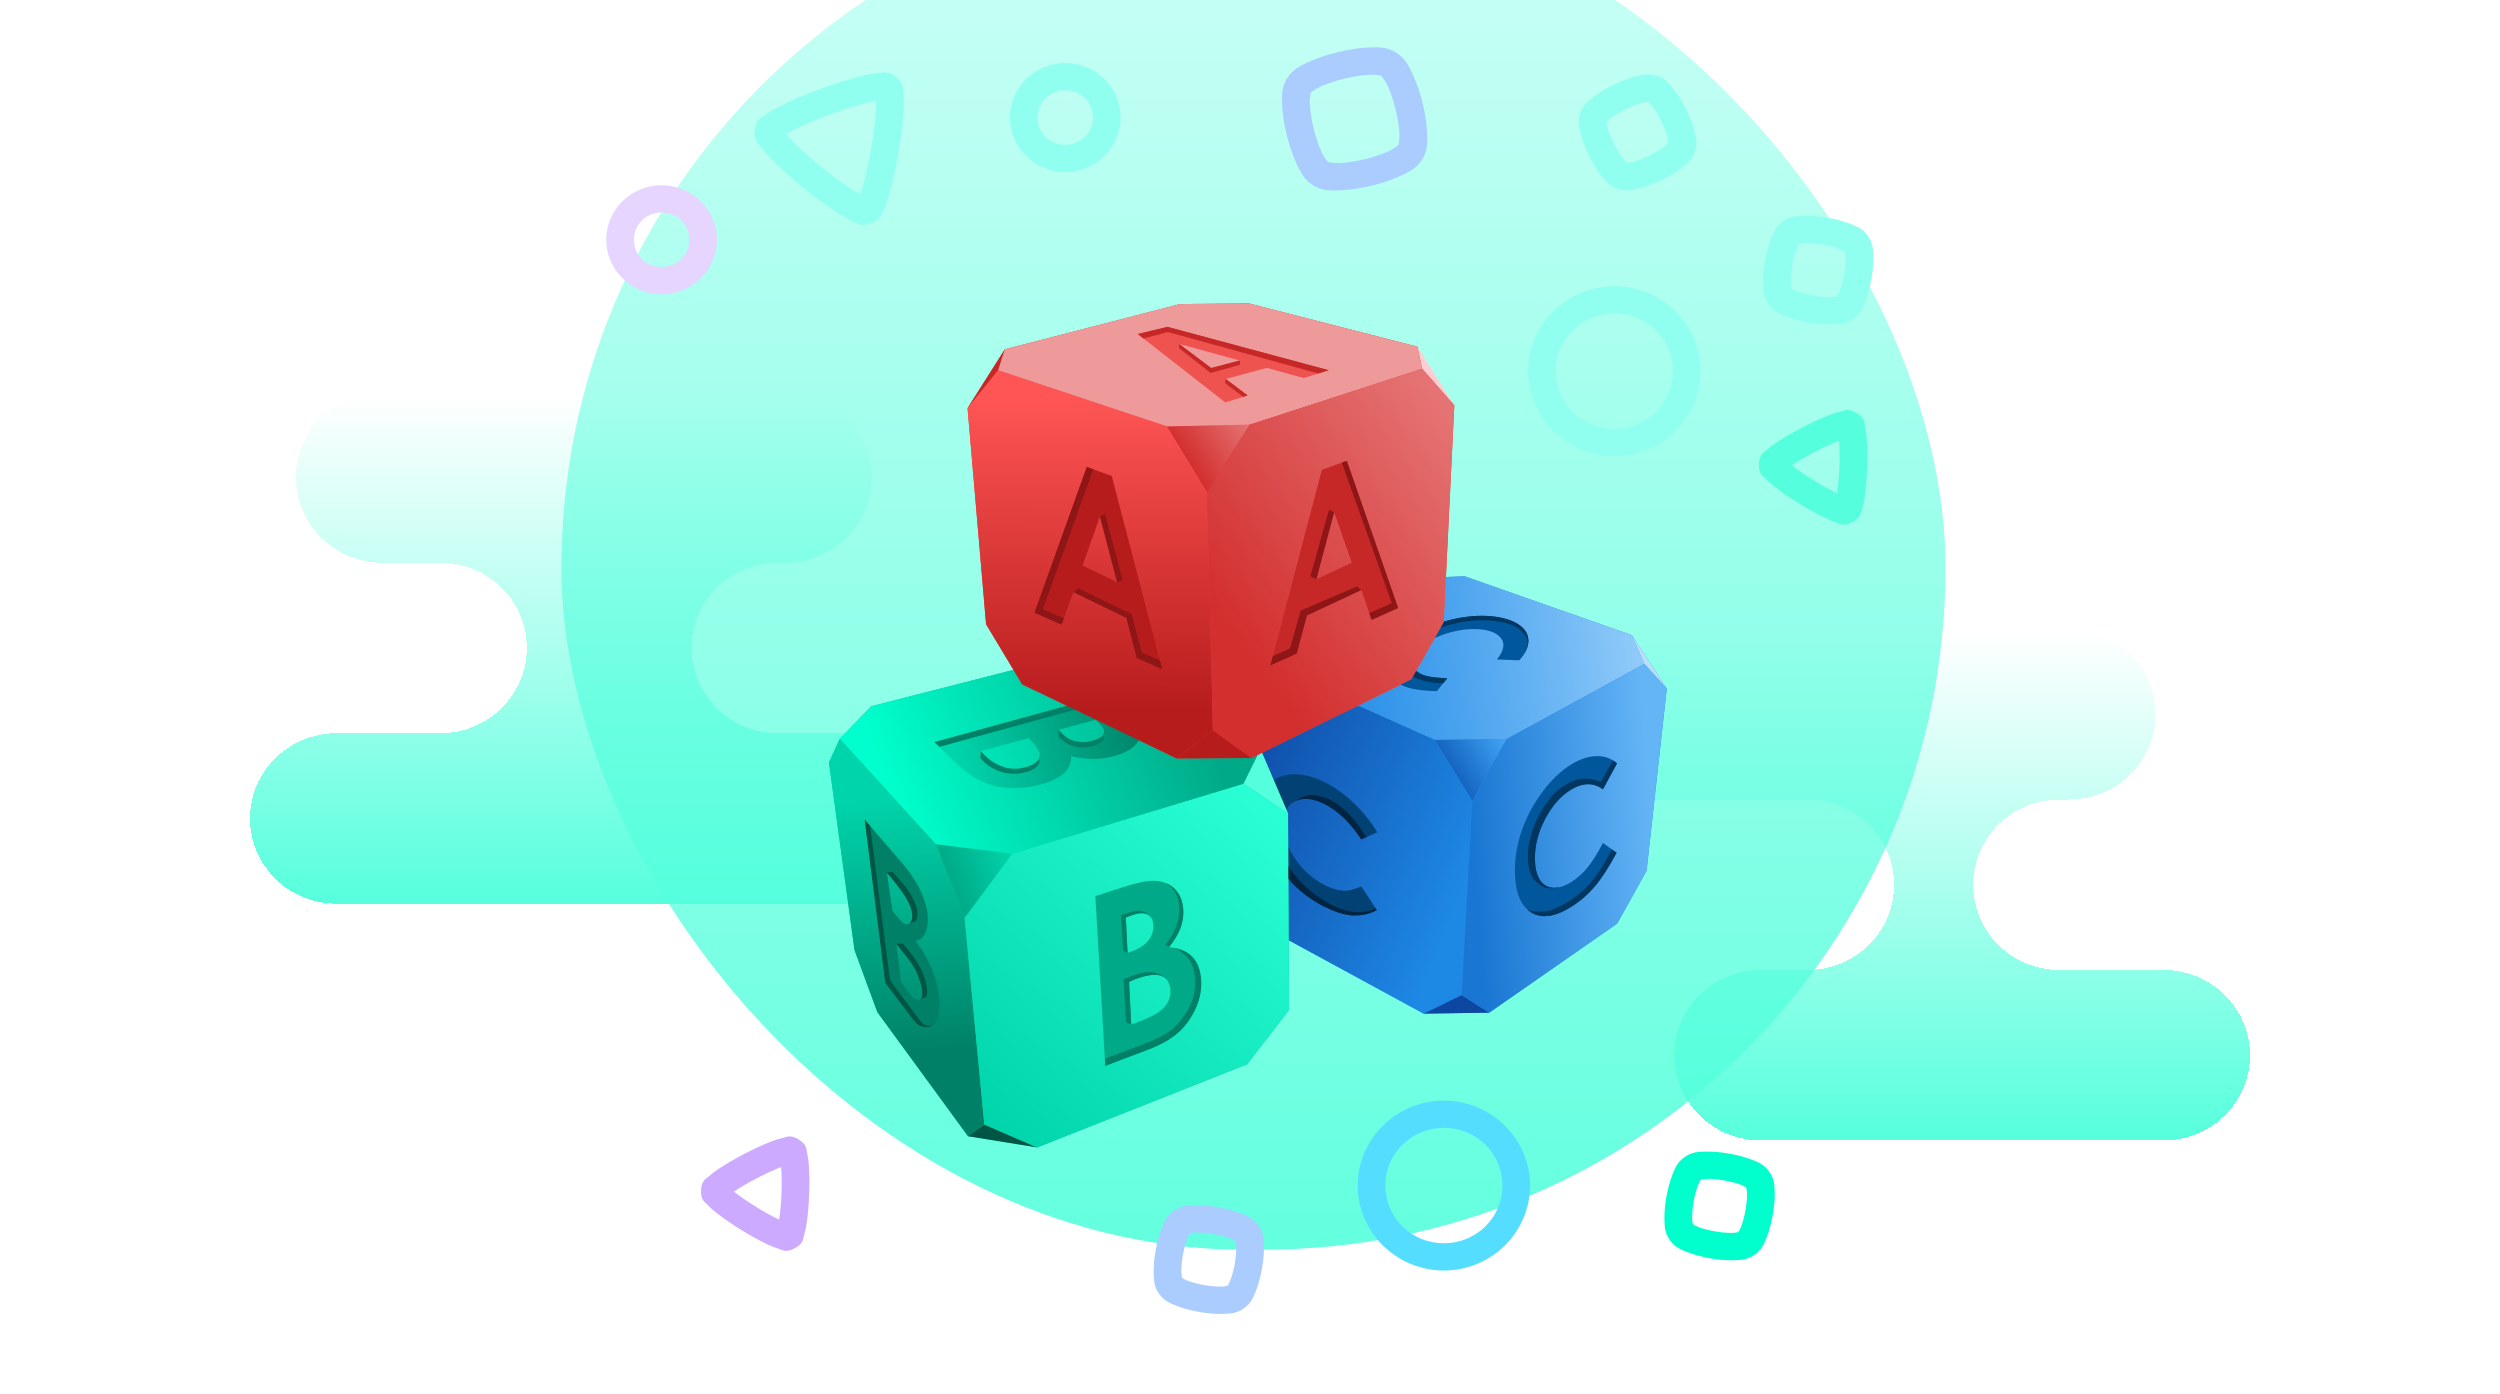 <svg width="165" height="92" viewBox="0 0 165 92" fill="none" xmlns="http://www.w3.org/2000/svg">
<g filter="url(#filter0_i_1126_1766)">
<rect x="37.054" y="0.477" width="91.349" height="90" rx="45" fill="url(#paint0_linear_1126_1766)"/>
</g>
<g filter="url(#filter1_d_1126_1766)">
<path fill-rule="evenodd" clip-rule="evenodd" d="M136.556 37.518H109.12C105.967 37.518 103.411 40.036 103.411 43.142V43.144C103.411 46.25 105.967 48.768 109.12 48.768H136.556C139.709 48.768 142.265 46.25 142.265 43.144V43.142C142.265 40.036 139.709 37.518 136.556 37.518ZM119.43 60.018H116.215C113.062 60.018 110.506 62.536 110.506 65.642V65.644C110.506 68.75 113.062 71.268 116.215 71.268H142.791C145.944 71.268 148.5 68.75 148.5 65.644V65.642C148.5 62.536 145.944 60.018 142.791 60.018H135.809C135.103 60.003 134.406 59.859 133.753 59.594C133.059 59.312 132.429 58.898 131.899 58.375C131.369 57.852 130.948 57.232 130.662 56.548C130.375 55.865 130.229 55.133 130.23 54.394C130.229 53.655 130.375 52.923 130.662 52.24C130.948 51.557 131.369 50.936 131.899 50.414C132.429 49.891 133.059 49.477 133.753 49.195C134.439 48.916 135.173 48.771 135.915 48.77H119.324C119.316 48.77 119.308 48.77 119.3 48.77H119.324C120.066 48.771 120.8 48.916 121.486 49.195C122.179 49.477 122.809 49.891 123.34 50.414C123.87 50.936 124.291 51.557 124.577 52.24C124.863 52.923 125.01 53.655 125.008 54.394C125.01 55.133 124.863 55.865 124.577 56.548C124.291 57.232 123.87 57.852 123.34 58.375C122.809 58.898 122.179 59.312 121.486 59.594C120.833 59.859 120.136 60.003 119.43 60.018Z" fill="url(#paint1_linear_1126_1766)" shape-rendering="crispEdges"/>
</g>
<g filter="url(#filter2_d_1126_1766)">
<path fill-rule="evenodd" clip-rule="evenodd" d="M51.822 21.891H25.245C22.092 21.891 19.536 24.409 19.536 27.515V27.517C19.536 30.623 22.092 33.141 25.245 33.141H51.822C54.974 33.141 57.53 30.623 57.53 27.517V27.515C57.53 24.409 54.974 21.891 51.822 21.891ZM29.112 44.391H22.209C19.056 44.391 16.5 46.909 16.5 50.015V50.017C16.5 53.123 19.056 55.641 22.209 55.641H60.886C64.039 55.641 66.595 53.123 66.595 50.017V50.015C66.595 46.909 64.039 44.391 60.886 44.391H51.3C50.568 44.386 49.843 44.241 49.166 43.966C48.472 43.684 47.842 43.269 47.312 42.747C46.781 42.224 46.361 41.604 46.075 40.92C45.788 40.237 45.642 39.505 45.643 38.766C45.642 38.027 45.788 37.295 46.075 36.612C46.361 35.929 46.781 35.308 47.312 34.786C47.842 34.263 48.472 33.849 49.166 33.567C49.852 33.288 50.586 33.143 51.328 33.142H29.085C29.077 33.142 29.069 33.142 29.061 33.142H29.085C29.827 33.143 30.561 33.288 31.247 33.567C31.94 33.849 32.57 34.263 33.101 34.786C33.631 35.308 34.052 35.929 34.338 36.612C34.624 37.295 34.771 38.027 34.769 38.766C34.771 39.505 34.624 40.237 34.338 40.92C34.052 41.604 33.631 42.224 33.101 42.747C32.57 43.269 31.94 43.684 31.247 43.966C30.57 44.241 29.845 44.386 29.112 44.391Z" fill="url(#paint2_linear_1126_1766)" shape-rendering="crispEdges"/>
</g>
<g filter="url(#filter3_d_1126_1766)">
<path d="M81.579 56.166L93.966 62.901L98.291 62.833L106.732 56.956L108.676 53.466L110.007 41.445L107.707 37.92L96.644 34.022L94.062 34.155L79.643 38.121L81.579 56.166Z" fill="#1E88E5"/>
<path d="M93.966 62.9L96.469 61.681L97.175 48.842L94.713 44.835L79.643 38.122L81.581 56.166L93.966 62.9Z" fill="url(#paint3_linear_1126_1766)"/>
<path d="M90.9 50.931L89.842 51.4C89.122 50.292 88.311 49.513 87.41 49.064C86.65 48.685 86.01 48.621 85.489 48.871C84.969 49.124 84.709 49.624 84.709 50.373C84.709 50.894 84.824 51.414 85.055 51.934C85.286 52.454 85.611 52.934 86.032 53.375C86.454 53.816 86.922 54.164 87.438 54.421C87.877 54.641 88.278 54.761 88.643 54.784C89.007 54.802 89.406 54.707 89.842 54.498L90.868 56.064C90.281 56.335 89.727 56.45 89.205 56.411C88.683 56.366 88.086 56.176 87.415 55.843C86.181 55.227 85.169 54.337 84.38 53.173C83.595 52.007 83.202 50.821 83.202 49.616C83.202 48.835 83.38 48.23 83.736 47.801C84.097 47.373 84.61 47.141 85.277 47.105C85.947 47.071 86.667 47.245 87.438 47.629C88.094 47.957 88.723 48.408 89.327 48.984C89.937 49.56 90.462 50.21 90.9 50.933V50.931Z" fill="#014174"/>
<path d="M57.906 62.806L56.397 58.705L54.711 46.323L55.431 44.755L57.499 42.612L68.191 39.878L83.188 45.441L85.01 49.699L85.075 62.663L82.307 66.244L68.456 71.73L63.888 70.992L57.906 62.806Z" fill="#00D4AA"/>
<path d="M55.431 44.754L61.782 51.716L63.666 56.595L64.966 70.217L63.888 70.989L57.906 62.806L56.397 58.703L54.711 46.322L55.431 44.754Z" fill="url(#paint4_linear_1126_1766)"/>
<path d="M61.782 51.716L66.816 52.338L63.666 56.595L61.782 51.716Z" fill="url(#paint5_linear_1126_1766)"/>
<path d="M82.066 47.726L85.01 49.698L83.188 45.44L82.066 47.726Z" fill="#55FFDD"/>
<path d="M64.966 70.218L68.458 71.729L63.888 70.991L64.966 70.218Z" fill="#005544"/>
<path d="M84.835 52.888L84.623 53.507C85.353 54.492 86.311 55.293 87.416 55.843C88.087 56.177 88.683 56.366 89.206 56.41C89.601 56.442 90.324 56.405 90.868 56.065L90.803 55.965C89.886 56.334 89.052 56.284 88.008 55.781C86.603 55.105 85.598 54.08 84.833 52.888H84.835Z" fill="#012440"/>
<path d="M64.966 70.217L68.458 71.729L82.307 66.241L85.075 62.66L85.01 49.696L82.066 47.726L66.816 52.339L63.666 56.595L64.966 70.217Z" fill="url(#paint6_linear_1126_1766)"/>
<path d="M55.431 44.755L57.499 42.612L68.191 39.878L83.188 45.441L82.066 47.727L66.816 52.34L61.782 51.717L55.431 44.755Z" fill="url(#paint7_linear_1126_1766)"/>
<path d="M67.466 41.17L65.082 37.199L63.86 22.938L66.321 19.052L77.867 16.07L82.417 16.021L93.544 18.878L94.192 20.294L95.985 22.757L95.284 37.075L93.15 40.841L82.595 46.027L77.657 46.054L67.466 41.17Z" fill="#E53935"/>
<path d="M77.657 46.055L80.051 44.193L82.595 46.027L77.657 46.055Z" fill="#B71C1C"/>
<path d="M77.017 24.142L79.672 28.5L82.479 24.028L77.017 24.142Z" fill="url(#paint8_linear_1126_1766)"/>
<path d="M93.863 20.339L95.985 22.759L93.544 18.879L93.863 20.339Z" fill="#FFCDD2"/>
<path d="M63.859 22.938L66.321 19.052L65.88 20.435L63.859 22.938Z" fill="#C62828"/>
<path d="M94.713 44.836L99.434 44.783L108.525 39.825L107.707 37.92L96.644 34.022L94.062 34.155L79.643 38.123L94.713 44.836Z" fill="url(#paint9_linear_1126_1766)"/>
<path d="M100.272 39.58L98.792 39.523C99.29 38.917 99.357 38.422 98.992 38.038C98.684 37.712 98.154 37.54 97.403 37.521C96.654 37.504 95.884 37.645 95.094 37.943C94.543 38.152 94.101 38.386 93.768 38.646C93.434 38.906 93.231 39.172 93.159 39.443C93.086 39.716 93.154 39.962 93.363 40.181C93.541 40.37 93.788 40.51 94.104 40.602C94.424 40.691 94.897 40.745 95.522 40.762L94.827 41.62C93.993 41.595 93.354 41.515 92.91 41.38C92.47 41.243 92.115 41.031 91.843 40.744C91.342 40.217 91.338 39.631 91.832 38.986C92.33 38.342 93.216 37.779 94.488 37.298C95.313 36.986 96.118 36.785 96.901 36.695C97.689 36.606 98.412 36.63 99.071 36.769C99.733 36.908 100.22 37.142 100.531 37.471C100.797 37.751 100.909 38.074 100.865 38.442C100.824 38.811 100.626 39.19 100.272 39.58Z" fill="#01579B"/>
<path d="M61.671 44.976L73.34 41.778L74.245 42.717C74.771 43.263 75.085 43.678 75.191 43.968C75.351 44.376 75.282 44.755 74.983 45.103C74.685 45.453 74.195 45.721 73.512 45.907C73.068 46.029 72.617 46.091 72.157 46.094C71.663 46.092 71.17 46.029 70.692 45.905C70.704 46.119 70.667 46.333 70.583 46.53C70.499 46.727 70.37 46.903 70.206 47.044C69.871 47.349 69.363 47.595 68.68 47.782C68.024 47.96 67.345 48.039 66.637 48.012C65.991 47.992 65.357 47.837 64.777 47.556C64.228 47.299 63.725 46.956 63.287 46.54L61.671 44.976ZM72.32 43.497L69.861 44.171L70.099 44.418C70.366 44.694 70.677 44.867 71.032 44.938C71.39 45.011 71.765 44.994 72.156 44.886C72.522 44.787 72.748 44.644 72.836 44.459C72.931 44.272 72.853 44.049 72.602 43.789L72.32 43.497ZM67.877 44.713L64.728 45.576L65.001 45.862C65.457 46.332 66.037 46.574 66.428 46.672C66.819 46.773 67.237 46.763 67.682 46.642C68.184 46.505 68.488 46.3 68.594 46.027C68.698 45.754 68.535 45.396 68.106 44.949L67.877 44.713Z" fill="url(#paint10_linear_1126_1766)"/>
<path d="M71.177 42.37L61.671 44.976L61.997 45.292L71.638 42.651L71.177 42.37Z" fill="#008066"/>
<path d="M63.859 22.938L65.08 37.198L67.466 41.169L77.657 46.053L80.051 44.192L79.672 28.5L77.017 24.141L65.878 20.435L63.859 22.938Z" fill="url(#paint11_linear_1126_1766)"/>
<path d="M65.878 20.435L66.321 19.052L77.867 16.07L82.417 16.021L93.543 18.878L93.863 20.337L82.479 24.028L77.017 24.14L65.878 20.435Z" fill="#EF9A9A"/>
<path d="M98.033 36.647C97.655 36.634 97.277 36.651 96.902 36.695C96.117 36.785 95.312 36.985 94.488 37.296L94.465 37.306L94.434 37.691C95.172 37.355 95.956 37.127 96.761 37.014C97.459 36.911 98.168 36.912 98.866 37.017C99.577 37.12 99.993 37.322 100.206 37.482C100.965 38.049 100.932 38.541 100.558 39.209C100.73 38.949 100.836 38.692 100.865 38.442C100.888 38.266 100.87 38.086 100.813 37.918C100.755 37.749 100.659 37.596 100.532 37.47C100.219 37.141 99.732 36.908 99.071 36.768C98.729 36.698 98.382 36.657 98.033 36.647Z" fill="#013661"/>
<path d="M93.242 40.024L92.894 40.417C93.594 40.974 94.491 41.072 95.255 41.091L95.522 40.763C94.897 40.746 94.425 40.692 94.106 40.602C93.824 40.53 93.567 40.385 93.363 40.182C93.317 40.133 93.277 40.081 93.242 40.024Z" fill="#013661"/>
<path d="M82.595 46.027L93.148 40.842L95.285 37.076L95.985 22.757L93.863 20.338L82.48 24.028L79.672 28.5L80.051 44.192L82.595 46.027Z" fill="url(#paint12_linear_1126_1766)"/>
<path d="M94.713 44.834L97.175 48.841L99.434 44.781L94.713 44.834Z" fill="url(#paint13_linear_1126_1766)"/>
<path d="M108.525 39.824L107.707 37.92L110.007 41.445L108.525 39.824Z" fill="#BBDEFB"/>
<path d="M93.965 62.9L96.468 61.681L98.29 62.833L93.965 62.9Z" fill="#0D47A1"/>
<path d="M98.291 62.832L106.731 56.957L108.676 53.465L110.006 41.445L108.524 39.824L99.434 44.782L97.175 48.841L96.468 61.68L98.291 62.832Z" fill="url(#paint14_linear_1126_1766)"/>
<path d="M87.244 27.008L88.889 26.414L92.276 36.128L90.524 36.914L89.847 34.939L86.257 36.62L85.58 39.136L83.847 39.914L87.244 27.008ZM88.052 29.804L86.879 34.233L89.218 33.135L88.052 29.804Z" fill="#C62828"/>
<path d="M72.949 66.344L72.293 55.145L73.571 54.729C74.573 54.405 75.297 54.195 75.761 54.152C76.423 54.081 76.963 54.209 77.383 54.538C77.804 54.867 78.04 55.352 78.09 55.993C78.123 56.411 78.066 56.825 77.916 57.235C77.735 57.7 77.475 58.132 77.147 58.511C77.83 58.575 78.341 58.787 78.683 59.145C79.025 59.498 79.221 59.995 79.269 60.637C79.32 61.255 79.207 61.876 78.934 62.501C78.66 63.127 78.287 63.661 77.812 64.103C77.336 64.539 76.662 64.937 75.789 65.267L72.949 66.344ZM74.304 56.557L74.421 58.894L74.737 58.776C75.237 58.586 75.599 58.339 75.822 58.034C76.044 57.745 76.15 57.385 76.12 57.024C76.092 56.68 75.957 56.452 75.709 56.34C75.462 56.223 75.104 56.253 74.635 56.431L74.304 56.557ZM74.517 60.805L74.661 63.624L75.175 63.432C76.029 63.108 76.592 62.782 76.869 62.453C77.005 62.3 77.109 62.121 77.173 61.928C77.237 61.734 77.261 61.53 77.243 61.327C77.204 60.853 77.001 60.547 76.631 60.404C76.261 60.263 75.67 60.345 74.863 60.65L74.517 60.805Z" fill="#00AA88"/>
<path d="M106.722 46.385L105.793 48.095C105.164 47.63 104.455 47.641 103.667 48.129C103.002 48.541 102.441 49.18 101.984 50.046C101.53 50.913 101.303 51.773 101.303 52.628C101.303 53.224 101.404 53.691 101.605 54.029C101.807 54.366 102.092 54.552 102.461 54.587C102.83 54.622 103.24 54.5 103.691 54.221C104.075 53.984 104.426 53.675 104.745 53.295C105.063 52.911 105.413 52.358 105.795 51.635L106.692 52.283C106.179 53.246 105.693 53.994 105.236 54.529C104.78 55.06 104.259 55.506 103.673 55.869C102.591 56.539 101.705 56.647 101.015 56.195C100.328 55.736 99.984 54.817 99.984 53.438C99.984 52.546 100.14 51.657 100.452 50.77C100.767 49.882 101.216 49.047 101.8 48.264C102.386 47.479 103.016 46.877 103.689 46.46C104.265 46.105 104.817 45.92 105.346 45.904C105.878 45.886 106.336 46.047 106.722 46.385Z" fill="#01579B"/>
<path d="M71.73 26.82L73.376 27.419L76.703 40.166L75.026 39.425L74.345 36.781L70.844 35.079L70.067 37.23L68.279 36.439L71.73 26.82ZM72.596 30.087L71.451 33.323L73.733 34.434L72.596 30.087Z" fill="#B71C1C"/>
<path d="M58.435 60.868L57.071 50.102L59.486 52.901C60.29 53.835 60.828 54.751 61.095 55.69C61.513 57.168 60.955 58.161 60.403 58.071C61.23 59.133 62.062 60.776 62.007 62.6C61.96 64.155 60.763 63.945 60.33 63.375L58.435 60.868ZM58.533 53.59L58.903 56.123L59.261 56.564C59.608 56.988 59.693 56.98 59.823 56.99C59.957 57.004 60.121 56.999 60.193 56.653C60.38 55.751 59.281 54.482 58.532 53.588L58.533 53.59ZM59.165 58.3L59.468 60.807L59.719 61.16C60.154 61.771 60.347 61.941 60.512 61.994C60.642 62.039 60.859 61.962 60.87 61.676C60.891 61.224 60.784 60.901 60.561 60.321C60.341 59.748 60.002 59.355 59.525 58.755L59.165 58.3Z" fill="#008066"/>
<path d="M75.091 18.047L77.05 17.574L87.698 20.437L86.045 20.951L83.607 20.281L80.895 21.009L82.346 22.101L80.87 22.561L75.091 18.047ZM77.825 18.699L79.941 20.29L81.828 19.794L77.825 18.699Z" fill="#EF5350"/>
<path d="M106.455 46.19L105.649 47.607C105.193 47.408 104.571 47.299 104.004 47.485C103.471 47.66 102.852 48.063 102.489 48.464C101.291 49.789 100.372 52.202 101.081 53.809C101.248 54.194 101.771 54.506 101.947 54.58C102.081 54.606 102.668 54.689 102.921 54.555L102.73 54.584C102.641 54.593 102.551 54.594 102.462 54.587C102.283 54.571 102.111 54.512 101.962 54.414C101.813 54.317 101.691 54.184 101.607 54.028C101.405 53.691 101.304 53.223 101.304 52.628C101.304 51.772 101.53 50.911 101.984 50.046C102.44 49.18 103.002 48.541 103.667 48.129C103.883 47.995 104.093 47.904 104.297 47.84L104.409 47.808C104.495 47.788 104.582 47.774 104.67 47.766L104.756 47.761C104.85 47.757 104.943 47.761 105.036 47.773L105.241 47.816C105.432 47.872 105.616 47.963 105.795 48.095L106.72 46.385C106.637 46.313 106.549 46.248 106.455 46.19Z" fill="#013661"/>
<path d="M106.381 52.06C105.888 53.029 105.339 53.895 104.704 54.553C104.068 55.198 103.3 55.703 102.452 56.035C102.056 56.185 101.4 56.225 100.809 56.029C100.874 56.088 100.942 56.145 101.014 56.193C101.704 56.645 102.59 56.538 103.672 55.869C104.258 55.506 104.779 55.06 105.237 54.529C105.693 53.995 106.18 53.245 106.692 52.283L106.381 52.06Z" fill="#013661"/>
<path d="M77.525 58.573C78.04 58.806 78.489 59.236 78.657 59.632C78.919 60.258 78.954 61.073 78.755 61.809C78.584 62.435 78.043 63.343 77.383 63.907C76.677 64.51 75.402 64.949 74.335 65.344L72.921 65.869L72.949 66.344L75.789 65.269C76.662 64.938 77.336 64.54 77.812 64.104C78.287 63.663 78.662 63.128 78.936 62.503C79.207 61.877 79.32 61.254 79.271 60.638C79.219 59.996 79.023 59.499 78.683 59.146C78.408 58.859 78.019 58.671 77.525 58.573Z" fill="#008066"/>
<path d="M75.894 60.149C75.426 60.159 74.747 60.372 74.148 60.631L74.321 63.466L74.661 63.626L74.519 60.807L74.861 60.652C75.672 60.347 76.262 60.265 76.631 60.406C76.734 60.445 76.829 60.502 76.912 60.575C76.639 60.312 76.275 60.16 75.894 60.149Z" fill="#008066"/>
<path d="M75.008 56.109C74.713 56.142 74.365 56.285 73.983 56.406L74.124 58.754L74.421 58.896L74.304 56.556L74.633 56.433C75.104 56.255 75.464 56.224 75.708 56.341C75.795 56.382 75.871 56.442 75.931 56.516L75.936 56.51C75.829 56.37 75.688 56.259 75.525 56.189C75.363 56.119 75.184 56.091 75.008 56.109Z" fill="#008066"/>
<path d="M76.944 54.288C77.768 54.797 77.926 55.695 77.794 56.505C77.683 57.175 77.377 57.749 76.913 58.343L77.148 58.511C77.516 58.063 77.771 57.638 77.916 57.236C78.066 56.826 78.125 56.412 78.091 55.994C78.04 55.352 77.804 54.867 77.384 54.538C77.25 54.435 77.102 54.351 76.944 54.288Z" fill="#008066"/>
<path d="M57.072 50.101L58.434 60.868L60.331 63.376C60.603 63.735 61.178 63.95 61.58 63.671C61.42 63.74 61.043 63.792 60.736 63.383L58.745 60.711L57.426 50.511L57.072 50.101Z" fill="#005544"/>
<path d="M59.567 58.256L59.165 58.301L59.523 58.753C60.001 59.355 60.341 59.748 60.562 60.322C60.784 60.902 60.891 61.224 60.872 61.677C60.864 61.853 60.777 61.949 60.683 61.988L61.123 61.8C61.253 61.508 61.176 61.11 61.074 60.728C60.943 60.247 60.699 59.657 60.08 58.875C59.934 58.688 59.569 58.256 59.569 58.256H59.567Z" fill="#005544"/>
<path d="M58.916 53.544L58.532 53.59C59.281 54.483 60.372 55.752 60.193 56.653C60.142 56.908 59.984 56.979 59.984 56.979L60.44 56.787C60.582 56.583 60.577 56.145 60.489 55.861C60.288 55.299 59.984 54.778 59.593 54.322L58.916 53.544Z" fill="#005544"/>
<path d="M64.729 45.577L64.716 46.041C65.209 46.639 65.823 46.898 66.417 47.023C66.922 47.129 67.497 47.034 67.86 46.919C68.17 46.817 68.432 46.657 68.593 46.37L68.621 45.895C68.618 45.941 68.609 45.986 68.593 46.03C68.489 46.302 68.186 46.506 67.681 46.642C67.238 46.764 66.82 46.774 66.427 46.675C65.886 46.536 65.394 46.256 65.002 45.863L64.729 45.577Z" fill="#008066"/>
<path d="M69.862 44.169L69.884 44.655C69.884 44.655 70.21 44.953 70.402 45.058C70.928 45.347 71.413 45.372 71.892 45.297C72.246 45.241 72.705 45.067 72.85 44.796L72.876 44.312C72.874 44.363 72.861 44.413 72.837 44.459C72.749 44.644 72.521 44.787 72.156 44.886C71.765 44.994 71.391 45.011 71.032 44.938C70.674 44.865 70.347 44.684 70.099 44.418L69.862 44.169Z" fill="#008066"/>
<path d="M86.453 48.482C86.04 48.519 85.686 48.74 85.421 48.907L85.645 48.811C86.137 48.639 86.725 48.723 87.411 49.064C88.311 49.514 89.121 50.293 89.842 51.4L90.181 51.251C89.588 50.301 88.764 49.294 87.857 48.824C87.404 48.589 86.828 48.447 86.453 48.482Z" fill="#012440"/>
<path d="M88.889 26.415L88.56 26.534L91.861 35.804L90.373 36.47L90.524 36.913L92.276 36.127L88.889 26.415Z" fill="#8F1616"/>
<path d="M89.553 34.71L85.844 36.297L85.143 38.793L84.01 39.297L83.847 39.913L85.58 39.135L86.257 36.619L89.847 34.938L89.553 34.71Z" fill="#8F1616"/>
<path d="M86.879 34.233L86.488 34.032L87.713 29.641L88.052 29.803L86.879 34.233Z" fill="#8F1616"/>
<path d="M71.73 26.82L68.279 36.439L70.067 37.23L70.217 36.813L68.828 36.203L72.158 26.976L71.73 26.82Z" fill="#8F1616"/>
<path d="M76.553 39.594L75.361 39.07L74.688 36.527L71.171 34.834L70.845 35.078L74.346 36.78L75.027 39.424L76.703 40.166L76.553 39.594Z" fill="#8F1616"/>
<path d="M73.732 34.433L74.091 34.277L72.943 29.936L72.596 30.086L73.732 34.433Z" fill="#8F1616"/>
<path d="M75.472 18.34L77.084 17.917L87 20.649L87.697 20.433L77.05 17.57L75.089 18.042L75.472 18.34Z" fill="#C62828"/>
<path d="M77.823 18.695L77.825 18.986L79.901 20.619L81.844 20.073L81.828 19.79L79.939 20.287L77.823 18.695Z" fill="#C62828"/>
<path d="M80.893 21.006L80.862 21.295L82.049 22.19L82.346 22.099L80.893 21.006Z" fill="#C62828"/>
</g>
<path d="M43.665 12.224C42.697 12.227 41.769 12.607 41.085 13.281C40.4 13.955 40.014 14.869 40.01 15.822C40.01 17.799 41.657 19.423 43.665 19.423C44.633 19.419 45.56 19.038 46.245 18.364C46.929 17.69 47.315 16.776 47.319 15.822C47.316 14.869 46.929 13.955 46.245 13.281C45.56 12.607 44.633 12.227 43.665 12.224ZM43.665 14.025C44.683 14.025 45.493 14.817 45.493 15.822C45.495 16.06 45.449 16.295 45.357 16.514C45.266 16.733 45.131 16.933 44.961 17.1C44.791 17.268 44.588 17.4 44.365 17.49C44.142 17.579 43.904 17.624 43.663 17.622C43.423 17.624 43.184 17.578 42.962 17.489C42.74 17.399 42.538 17.266 42.367 17.099C42.198 16.931 42.063 16.732 41.972 16.513C41.881 16.294 41.835 16.059 41.837 15.822C41.837 14.817 42.645 14.025 43.665 14.025Z" fill="#E5D5FF"/>
<path d="M59.138 5.079C58.599 4.644 58.296 4.793 57.962 4.824C57.593 4.862 57.226 4.927 56.866 5.02C55.94 5.254 55.028 5.54 54.133 5.875C53.177 6.227 52.24 6.62 51.501 6.994C51.132 7.181 50.814 7.358 50.543 7.552C50.272 7.744 49.942 7.833 49.825 8.511C49.709 9.192 49.989 9.38 50.182 9.651C50.372 9.92 50.617 10.192 50.904 10.488C51.478 11.078 52.231 11.75 53.017 12.389C53.802 13.029 54.62 13.631 55.318 14.075C55.666 14.296 55.982 14.479 56.286 14.614C56.592 14.75 56.832 14.988 57.486 14.75C58.14 14.508 58.164 14.166 58.306 13.869C58.448 13.569 58.565 13.229 58.681 12.835C58.914 12.047 59.13 11.068 59.3 10.076C59.469 9.084 59.59 8.09 59.632 7.27C59.653 6.862 59.658 6.499 59.623 6.171C59.589 5.843 59.675 5.518 59.138 5.081V5.079ZM57.805 6.671C57.809 6.831 57.819 6.96 57.807 7.181C57.773 7.889 57.657 8.843 57.496 9.78C57.336 10.719 57.132 11.651 56.93 12.331C56.868 12.542 56.816 12.665 56.759 12.814C56.618 12.738 56.495 12.678 56.307 12.559C55.703 12.177 54.924 11.607 54.18 11C53.438 10.396 52.718 9.751 52.221 9.239C52.069 9.083 51.993 8.977 51.889 8.853C52.028 8.772 52.136 8.695 52.335 8.596C52.974 8.271 53.866 7.892 54.771 7.559C55.673 7.227 56.6 6.933 57.3 6.765C57.515 6.714 57.645 6.697 57.805 6.671Z" fill="#91FFF0"/>
<path d="M107.93 5.049C107.467 5.17 106.984 5.359 106.516 5.583C106.05 5.808 105.604 6.063 105.223 6.349C104.841 6.634 104.491 6.89 104.294 7.453C104.097 8.014 104.213 8.427 104.335 8.883C104.458 9.34 104.65 9.813 104.876 10.274C105.104 10.733 105.364 11.176 105.654 11.55C105.944 11.927 106.2 12.273 106.771 12.468C107.343 12.66 107.764 12.545 108.227 12.424C108.713 12.292 109.185 12.113 109.637 11.892C110.103 11.669 110.552 11.41 110.935 11.126C111.315 10.841 111.665 10.585 111.862 10.021C112.061 9.46 111.94 9.048 111.819 8.592C111.685 8.112 111.505 7.646 111.28 7.201C111.062 6.752 110.801 6.325 110.5 5.925C110.21 5.549 109.955 5.202 109.383 5.009C108.812 4.815 108.394 4.929 107.93 5.049ZM108.396 6.793C108.701 6.714 108.948 6.764 108.788 6.709C108.63 6.655 108.851 6.764 109.043 7.012C109.235 7.262 109.452 7.619 109.637 7.99C109.82 8.361 109.972 8.752 110.053 9.053C110.134 9.354 110.079 9.594 110.134 9.437C110.188 9.281 110.082 9.502 109.83 9.693C109.578 9.88 109.216 10.094 108.839 10.276C108.493 10.444 108.132 10.581 107.76 10.684C107.453 10.766 107.21 10.711 107.369 10.766C107.527 10.818 107.301 10.711 107.11 10.463C106.882 10.156 106.684 9.829 106.517 9.487C106.347 9.146 106.208 8.791 106.103 8.425C106.022 8.124 106.076 7.881 106.02 8.038C105.965 8.194 106.074 7.971 106.328 7.783C106.639 7.559 106.971 7.363 107.318 7.199C107.695 7.019 108.09 6.873 108.396 6.793Z" fill="#91FFF0"/>
<path d="M122.08 14.757C121.607 14.583 121.119 14.454 120.621 14.372C120.124 14.281 119.62 14.237 119.114 14.242C118.634 14.252 118.201 14.252 117.705 14.594C117.21 14.934 117.058 15.338 116.885 15.779C116.713 16.22 116.583 16.713 116.494 17.216C116.401 17.706 116.356 18.203 116.361 18.701C116.371 19.172 116.374 19.602 116.723 20.089C117.068 20.577 117.476 20.723 117.923 20.893C118.368 21.063 118.869 21.194 119.38 21.285C119.891 21.371 120.409 21.421 120.887 21.41C121.367 21.4 121.802 21.4 122.296 21.058C122.791 20.716 122.943 20.317 123.116 19.876C123.288 19.436 123.418 18.939 123.509 18.436C123.599 17.932 123.649 17.427 123.64 16.954C123.63 16.481 123.627 16.053 123.278 15.566C122.933 15.078 122.527 14.929 122.08 14.758V14.757ZM121.417 16.436C121.712 16.548 121.88 16.733 121.785 16.597C121.688 16.461 121.807 16.679 121.812 16.992C121.819 17.303 121.783 17.72 121.709 18.124C121.644 18.499 121.544 18.867 121.41 19.223C121.296 19.512 121.113 19.675 121.249 19.58C121.388 19.487 121.167 19.604 120.849 19.609C120.463 19.61 120.078 19.576 119.699 19.507C119.318 19.444 118.944 19.347 118.581 19.216C118.287 19.102 118.121 18.919 118.218 19.055C118.313 19.191 118.194 18.975 118.187 18.663C118.186 18.283 118.221 17.903 118.291 17.529C118.355 17.154 118.455 16.786 118.588 16.429C118.701 16.138 118.89 15.975 118.752 16.07C118.613 16.165 118.836 16.048 119.152 16.041C119.468 16.034 119.891 16.072 120.302 16.143C120.716 16.214 121.122 16.322 121.417 16.436Z" fill="#91FFF0"/>
<path d="M70.308 4.153C69.34 4.157 68.412 4.538 67.727 5.212C67.042 5.887 66.656 6.801 66.652 7.756C66.652 9.732 68.301 11.356 70.308 11.356C71.276 11.352 72.203 10.971 72.887 10.296C73.571 9.621 73.957 8.708 73.96 7.754C73.956 6.801 73.571 5.887 72.887 5.213C72.203 4.538 71.276 4.157 70.308 4.153ZM70.308 5.954C71.327 5.954 72.135 6.75 72.135 7.756C72.137 7.992 72.091 8.227 71.999 8.446C71.908 8.665 71.774 8.865 71.604 9.032C71.434 9.199 71.232 9.332 71.01 9.422C70.787 9.512 70.549 9.557 70.308 9.555C70.068 9.557 69.829 9.512 69.606 9.423C69.383 9.333 69.181 9.201 69.011 9.033C68.84 8.866 68.706 8.666 68.614 8.447C68.523 8.228 68.477 7.993 68.478 7.756C68.478 6.75 69.288 5.953 70.308 5.953V5.954Z" fill="#91FFF0"/>
<path d="M122.534 27.268C121.973 26.919 121.742 27.103 121.495 27.158C121.234 27.218 120.979 27.297 120.73 27.396C120.183 27.605 119.549 27.901 118.926 28.226C118.303 28.551 117.695 28.903 117.212 29.229C116.97 29.392 116.763 29.547 116.58 29.717C116.395 29.887 116.114 29.972 116.088 30.625C116.064 31.28 116.34 31.386 116.511 31.57C116.682 31.755 116.877 31.923 117.105 32.103C117.561 32.466 118.141 32.86 118.736 33.23C119.334 33.6 119.945 33.942 120.473 34.189C120.737 34.313 120.974 34.411 121.217 34.483C121.459 34.556 121.676 34.755 122.263 34.449C122.85 34.143 122.803 33.855 122.879 33.617C122.957 33.363 123.014 33.104 123.052 32.842C123.142 32.272 123.197 31.583 123.225 30.889C123.254 30.235 123.246 29.58 123.2 28.927C123.183 28.662 123.145 28.399 123.087 28.141C123.028 27.898 123.099 27.615 122.534 27.268ZM121.378 29.081C121.415 29.546 121.424 30.187 121.4 30.821C121.376 31.459 121.319 32.097 121.246 32.558C120.718 32.3 120.205 32.015 119.708 31.704C119.207 31.398 118.723 31.066 118.258 30.709C118.748 30.385 119.256 30.087 119.779 29.818C120.35 29.52 120.936 29.25 121.378 29.081Z" fill="#55FFDD"/>
<path d="M90.325 3.134C89.688 3.161 88.996 3.275 88.312 3.44C87.65 3.592 87.003 3.807 86.382 4.081C85.806 4.346 85.3 4.595 84.941 5.176C84.582 5.758 84.592 6.312 84.62 6.94C84.647 7.566 84.76 8.253 84.927 8.927C85.094 9.6 85.315 10.258 85.583 10.826C85.851 11.396 86.103 11.893 86.693 12.246C87.283 12.6 87.848 12.587 88.483 12.559C89.118 12.532 89.812 12.423 90.496 12.258C91.159 12.104 91.805 11.888 92.426 11.612C93.003 11.347 93.508 11.102 93.868 10.52C94.227 9.939 94.216 9.384 94.189 8.756C94.151 8.086 94.048 7.421 93.881 6.77C93.725 6.118 93.505 5.481 93.225 4.87C92.958 4.3 92.706 3.804 92.115 3.45C91.525 3.096 90.959 3.105 90.325 3.134ZM90.408 4.933C90.881 4.913 91.237 5.028 91.168 4.988C91.099 4.945 91.368 5.205 91.568 5.629C91.768 6.052 91.96 6.619 92.103 7.197C92.246 7.775 92.343 8.369 92.362 8.835C92.385 9.301 92.264 9.653 92.307 9.583C92.348 9.515 92.086 9.782 91.656 9.979C91.225 10.175 90.651 10.369 90.064 10.51C89.478 10.651 88.873 10.743 88.4 10.763C87.927 10.784 87.572 10.668 87.641 10.709C87.71 10.752 87.441 10.491 87.24 10.068C87.013 9.561 86.834 9.035 86.705 8.496C86.568 7.961 86.481 7.414 86.446 6.864C86.424 6.396 86.543 6.04 86.501 6.108C86.458 6.176 86.722 5.911 87.152 5.714C87.665 5.49 88.198 5.313 88.744 5.187C89.331 5.045 89.935 4.955 90.408 4.933Z" fill="#AACCFF"/>
<path d="M106.547 18.892C105.038 18.895 103.593 19.487 102.526 20.538C101.459 21.589 100.859 23.013 100.855 24.499C100.859 25.985 101.459 27.41 102.526 28.46C103.593 29.511 105.038 30.103 106.547 30.107C108.055 30.103 109.501 29.511 110.567 28.46C111.634 27.41 112.235 25.985 112.238 24.499C112.235 23.013 111.634 21.589 110.567 20.538C109.501 19.487 108.055 18.895 106.547 18.892ZM106.547 20.693C107.054 20.691 107.558 20.788 108.027 20.979C108.497 21.169 108.923 21.45 109.283 21.804C109.642 22.157 109.926 22.578 110.12 23.04C110.313 23.503 110.412 23.999 110.41 24.499C110.412 25 110.313 25.495 110.12 25.958C109.926 26.421 109.642 26.841 109.283 27.195C108.923 27.549 108.497 27.829 108.027 28.019C107.558 28.21 107.054 28.307 106.547 28.305C106.039 28.308 105.535 28.21 105.065 28.02C104.596 27.829 104.169 27.549 103.81 27.195C103.45 26.841 103.166 26.421 102.972 25.958C102.778 25.496 102.68 25 102.681 24.499C102.68 23.999 102.778 23.503 102.972 23.04C103.166 22.577 103.45 22.157 103.81 21.803C104.169 21.449 104.596 21.169 105.065 20.978C105.535 20.788 106.039 20.691 106.547 20.693Z" fill="#91FFF0"/>
<path d="M95.298 72.64C93.79 72.643 92.344 73.235 91.278 74.286C90.211 75.337 89.61 76.761 89.606 78.247C89.61 79.733 90.211 81.157 91.278 82.208C92.344 83.259 93.79 83.851 95.298 83.855C96.806 83.851 98.251 83.259 99.317 82.208C100.383 81.157 100.983 79.733 100.986 78.247C100.983 76.761 100.383 75.337 99.317 74.286C98.251 73.235 96.806 72.643 95.298 72.64ZM95.298 74.439C95.806 74.437 96.309 74.535 96.779 74.725C97.249 74.916 97.675 75.197 98.035 75.55C98.394 75.904 98.678 76.325 98.872 76.788C99.065 77.251 99.163 77.747 99.162 78.247C99.163 78.748 99.065 79.243 98.871 79.706C98.678 80.169 98.393 80.589 98.034 80.943C97.675 81.296 97.248 81.577 96.779 81.767C96.309 81.958 95.806 82.055 95.298 82.054C94.79 82.055 94.287 81.958 93.817 81.767C93.347 81.577 92.92 81.297 92.561 80.943C92.201 80.589 91.917 80.169 91.723 79.706C91.529 79.243 91.43 78.748 91.431 78.247C91.431 76.133 93.154 74.439 95.298 74.439Z" fill="#55DDFF"/>
<path d="M115.572 76.522C115.099 76.347 114.609 76.218 114.111 76.136C113.615 76.045 113.111 76.001 112.606 76.005C112.126 76.015 111.691 76.015 111.197 76.357C110.702 76.699 110.55 77.102 110.375 77.543C110.203 77.983 110.075 78.476 109.984 78.98C109.892 79.469 109.848 79.967 109.852 80.465C109.863 80.936 109.866 81.366 110.213 81.853C110.558 82.341 110.966 82.487 111.413 82.657C111.862 82.827 112.361 82.958 112.872 83.048C113.383 83.135 113.901 83.184 114.379 83.174C114.859 83.164 115.292 83.164 115.787 82.822C116.283 82.48 116.435 82.08 116.607 81.64C116.78 81.199 116.909 80.703 116.999 80.199C117.091 79.696 117.141 79.191 117.13 78.718C117.12 78.245 117.117 77.817 116.771 77.33C116.424 76.842 116.017 76.692 115.572 76.522ZM114.909 78.199C115.202 78.311 115.371 78.497 115.275 78.361C115.18 78.225 115.297 78.444 115.304 78.755C115.311 79.067 115.275 79.483 115.2 79.89C115.135 80.264 115.035 80.631 114.902 80.987C114.788 81.276 114.603 81.441 114.741 81.344C114.879 81.25 114.658 81.368 114.341 81.373C113.955 81.374 113.57 81.34 113.191 81.271C112.81 81.208 112.435 81.11 112.072 80.98C111.779 80.866 111.613 80.682 111.71 80.818C111.805 80.954 111.686 80.739 111.679 80.427C111.678 80.047 111.712 79.667 111.782 79.293C111.847 78.918 111.946 78.549 112.079 78.192C112.193 77.901 112.38 77.738 112.243 77.835C112.105 77.929 112.326 77.811 112.644 77.805C112.96 77.798 113.381 77.835 113.794 77.907C114.208 77.978 114.614 78.085 114.909 78.199Z" fill="#00FFCC"/>
<path d="M52.714 75.21C52.151 74.861 51.92 75.045 51.675 75.099C51.413 75.159 51.157 75.239 50.908 75.337C50.363 75.546 49.729 75.842 49.106 76.167C48.481 76.494 47.873 76.844 47.392 77.171C47.15 77.334 46.943 77.489 46.758 77.659C46.575 77.829 46.292 77.914 46.268 78.567C46.244 79.222 46.52 79.327 46.691 79.511C46.862 79.696 47.057 79.865 47.285 80.045C47.741 80.407 48.319 80.802 48.916 81.173C49.514 81.542 50.125 81.883 50.653 82.132C50.917 82.254 51.154 82.353 51.397 82.424C51.639 82.498 51.854 82.697 52.443 82.39C53.03 82.084 52.983 81.797 53.059 81.56C53.137 81.306 53.194 81.046 53.232 80.783C53.322 80.213 53.377 79.525 53.403 78.831C53.433 78.176 53.425 77.521 53.38 76.868C53.363 76.603 53.325 76.341 53.267 76.082C53.208 75.839 53.279 75.558 52.714 75.21ZM51.557 77.023C51.594 77.489 51.604 78.128 51.58 78.763C51.556 79.4 51.499 80.038 51.425 80.499C50.897 80.242 50.384 79.957 49.888 79.645C49.386 79.34 48.902 79.007 48.436 78.65C48.827 78.385 49.386 78.057 49.959 77.759C50.529 77.461 51.115 77.191 51.557 77.023Z" fill="#CCAAFF"/>
<path d="M81.859 80.067C81.387 79.892 80.898 79.762 80.4 79.679C79.903 79.589 79.399 79.546 78.893 79.55C78.415 79.56 77.982 79.56 77.487 79.902C76.991 80.242 76.839 80.647 76.665 81.088C76.492 81.526 76.363 82.021 76.273 82.525C76.181 83.014 76.137 83.511 76.142 84.008C76.152 84.481 76.156 84.909 76.501 85.397C76.848 85.886 77.255 86.03 77.702 86.202C78.149 86.372 78.648 86.501 79.161 86.591C79.672 86.68 80.188 86.728 80.668 86.717C81.146 86.707 81.581 86.707 82.077 86.365C82.57 86.025 82.722 85.624 82.897 85.183C83.069 84.744 83.199 84.248 83.288 83.743C83.378 83.239 83.43 82.734 83.42 82.263C83.409 81.79 83.406 81.362 83.059 80.873C82.714 80.385 82.306 80.237 81.859 80.066V80.067ZM81.198 81.743C81.492 81.856 81.661 82.04 81.564 81.906C81.467 81.77 81.586 81.987 81.593 82.299C81.6 82.612 81.562 83.027 81.49 83.433C81.425 83.807 81.325 84.174 81.191 84.53C81.075 84.821 80.892 84.984 81.031 84.889C81.169 84.795 80.946 84.911 80.63 84.918C80.244 84.919 79.858 84.885 79.479 84.816C79.098 84.752 78.724 84.654 78.362 84.523C78.067 84.411 77.901 84.227 77.997 84.362C78.094 84.498 77.975 84.284 77.968 83.971C77.967 83.591 78.002 83.211 78.072 82.838C78.144 82.431 78.253 82.026 78.369 81.736C78.483 81.447 78.669 81.283 78.533 81.379C78.394 81.472 78.615 81.356 78.931 81.35C79.249 81.343 79.67 81.38 80.083 81.452C80.495 81.523 80.903 81.63 81.198 81.743Z" fill="#AACCFF"/>
<defs>
<filter id="filter0_i_1126_1766" x="37.054" y="-7.523" width="91.349" height="98" filterUnits="userSpaceOnUse" color-interpolation-filters="sRGB">
<feFlood flood-opacity="0" result="BackgroundImageFix"/>
<feBlend mode="normal" in="SourceGraphic" in2="BackgroundImageFix" result="shape"/>
<feColorMatrix in="SourceAlpha" type="matrix" values="0 0 0 0 0 0 0 0 0 0 0 0 0 0 0 0 0 0 127 0" result="hardAlpha"/>
<feOffset dy="-8"/>
<feGaussianBlur stdDeviation="12"/>
<feComposite in2="hardAlpha" operator="arithmetic" k2="-1" k3="1"/>
<feColorMatrix type="matrix" values="0 0 0 0 0 0 0 0 0 0.478 0 0 0 0 0.384 0 0 0 0.16 0"/>
<feBlend mode="normal" in2="shape" result="effect1_innerShadow_1126_1766"/>
</filter>
<filter id="filter1_d_1126_1766" x="87.411" y="25.518" width="77.089" height="65.751" filterUnits="userSpaceOnUse" color-interpolation-filters="sRGB">
<feFlood flood-opacity="0" result="BackgroundImageFix"/>
<feColorMatrix in="SourceAlpha" type="matrix" values="0 0 0 0 0 0 0 0 0 0 0 0 0 0 0 0 0 0 127 0" result="hardAlpha"/>
<feOffset dy="4"/>
<feGaussianBlur stdDeviation="8"/>
<feComposite in2="hardAlpha" operator="out"/>
<feColorMatrix type="matrix" values="0 0 0 0 0 0 0 0 0 0.48 0 0 0 0 0.385 0 0 0 0.24 0"/>
<feBlend mode="normal" in2="BackgroundImageFix" result="effect1_dropShadow_1126_1766"/>
<feBlend mode="normal" in="SourceGraphic" in2="effect1_dropShadow_1126_1766" result="shape"/>
</filter>
<filter id="filter2_d_1126_1766" x="0.5" y="9.891" width="82.095" height="65.751" filterUnits="userSpaceOnUse" color-interpolation-filters="sRGB">
<feFlood flood-opacity="0" result="BackgroundImageFix"/>
<feColorMatrix in="SourceAlpha" type="matrix" values="0 0 0 0 0 0 0 0 0 0 0 0 0 0 0 0 0 0 127 0" result="hardAlpha"/>
<feOffset dy="4"/>
<feGaussianBlur stdDeviation="8"/>
<feComposite in2="hardAlpha" operator="out"/>
<feColorMatrix type="matrix" values="0 0 0 0 0 0 0 0 0 0.48 0 0 0 0 0.385 0 0 0 0.24 0"/>
<feBlend mode="normal" in2="BackgroundImageFix" result="effect1_dropShadow_1126_1766"/>
<feBlend mode="normal" in="SourceGraphic" in2="effect1_dropShadow_1126_1766" result="shape"/>
</filter>
<filter id="filter3_d_1126_1766" x="38.711" y="4.021" width="87.295" height="87.709" filterUnits="userSpaceOnUse" color-interpolation-filters="sRGB">
<feFlood flood-opacity="0" result="BackgroundImageFix"/>
<feColorMatrix in="SourceAlpha" type="matrix" values="0 0 0 0 0 0 0 0 0 0 0 0 0 0 0 0 0 0 127 0" result="hardAlpha"/>
<feOffset dy="4"/>
<feGaussianBlur stdDeviation="8"/>
<feComposite in2="hardAlpha" operator="out"/>
<feColorMatrix type="matrix" values="0 0 0 0 0 0 0 0 0 0.48 0 0 0 0 0.385 0 0 0 0.56 0"/>
<feBlend mode="normal" in2="BackgroundImageFix" result="effect1_dropShadow_1126_1766"/>
<feBlend mode="normal" in="SourceGraphic" in2="effect1_dropShadow_1126_1766" result="shape"/>
</filter>
<linearGradient id="paint0_linear_1126_1766" x1="85.595" y1="90.378" x2="85.595" y2="0.488" gradientUnits="userSpaceOnUse">
<stop stop-color="#63FFDF"/>
<stop offset="1" stop-color="#CDFFF6"/>
</linearGradient>
<linearGradient id="paint1_linear_1126_1766" x1="126.021" y1="71.455" x2="126.021" y2="37.705" gradientUnits="userSpaceOnUse">
<stop stop-color="#55FFDD"/>
<stop offset="1" stop-color="#55FFDD" stop-opacity="0"/>
</linearGradient>
<linearGradient id="paint2_linear_1126_1766" x1="41.621" y1="55.828" x2="41.621" y2="22.078" gradientUnits="userSpaceOnUse">
<stop stop-color="#55FFDD"/>
<stop offset="1" stop-color="#55FFDD" stop-opacity="0"/>
</linearGradient>
<linearGradient id="paint3_linear_1126_1766" x1="97.053" y1="53.426" x2="79.684" y2="46.576" gradientUnits="userSpaceOnUse">
<stop stop-color="#1E88E5"/>
<stop offset="1" stop-color="#0D47A1"/>
</linearGradient>
<linearGradient id="paint4_linear_1126_1766" x1="59.978" y1="65.639" x2="59.096" y2="48.74" gradientUnits="userSpaceOnUse">
<stop stop-color="#008066"/>
<stop offset="1" stop-color="#00D4AA"/>
</linearGradient>
<linearGradient id="paint5_linear_1126_1766" x1="66.816" y1="52.338" x2="62.652" y2="53.965" gradientUnits="userSpaceOnUse">
<stop stop-color="#00D4AA"/>
<stop offset="1" stop-color="#00AA88"/>
</linearGradient>
<linearGradient id="paint6_linear_1126_1766" x1="85.008" y1="49.697" x2="65.275" y2="70.511" gradientUnits="userSpaceOnUse">
<stop stop-color="#2AFFD5"/>
<stop offset="1" stop-color="#00D4AA"/>
</linearGradient>
<linearGradient id="paint7_linear_1126_1766" x1="78.608" y1="41.526" x2="58.95" y2="48.724" gradientUnits="userSpaceOnUse">
<stop stop-color="#00AA88"/>
<stop offset="1" stop-color="#00FFCC"/>
</linearGradient>
<linearGradient id="paint8_linear_1126_1766" x1="82.479" y1="24.028" x2="78.528" y2="26.62" gradientUnits="userSpaceOnUse">
<stop stop-color="#E57373"/>
<stop offset="1" stop-color="#D32F2F"/>
</linearGradient>
<linearGradient id="paint9_linear_1126_1766" x1="108.018" y1="38.642" x2="84.703" y2="41.529" gradientUnits="userSpaceOnUse">
<stop stop-color="#90CAF9"/>
<stop offset="1" stop-color="#64B5F6" stop-opacity="0"/>
</linearGradient>
<linearGradient id="paint10_linear_1126_1766" x1="75.579" y1="43.197" x2="63.496" y2="46.745" gradientUnits="userSpaceOnUse">
<stop stop-color="#008066"/>
<stop offset="1" stop-color="#00D4AA"/>
</linearGradient>
<linearGradient id="paint11_linear_1126_1766" x1="71.117" y1="22.179" x2="71.082" y2="42.902" gradientUnits="userSpaceOnUse">
<stop stop-color="#FF5555"/>
<stop offset="1" stop-color="#B71C1C"/>
</linearGradient>
<linearGradient id="paint12_linear_1126_1766" x1="95.934" y1="23.8" x2="80.014" y2="35.806" gradientUnits="userSpaceOnUse">
<stop stop-color="#E57373"/>
<stop offset="1" stop-color="#D32F2F"/>
</linearGradient>
<linearGradient id="paint13_linear_1126_1766" x1="99.432" y1="44.781" x2="95.98" y2="46.895" gradientUnits="userSpaceOnUse">
<stop stop-color="#42A5F5"/>
<stop offset="1" stop-color="#1565C0"/>
</linearGradient>
<linearGradient id="paint14_linear_1126_1766" x1="109.08" y1="49.819" x2="97.07" y2="50.808" gradientUnits="userSpaceOnUse">
<stop stop-color="#64B5F6"/>
<stop offset="1" stop-color="#1976D2"/>
</linearGradient>
</defs>
</svg>
